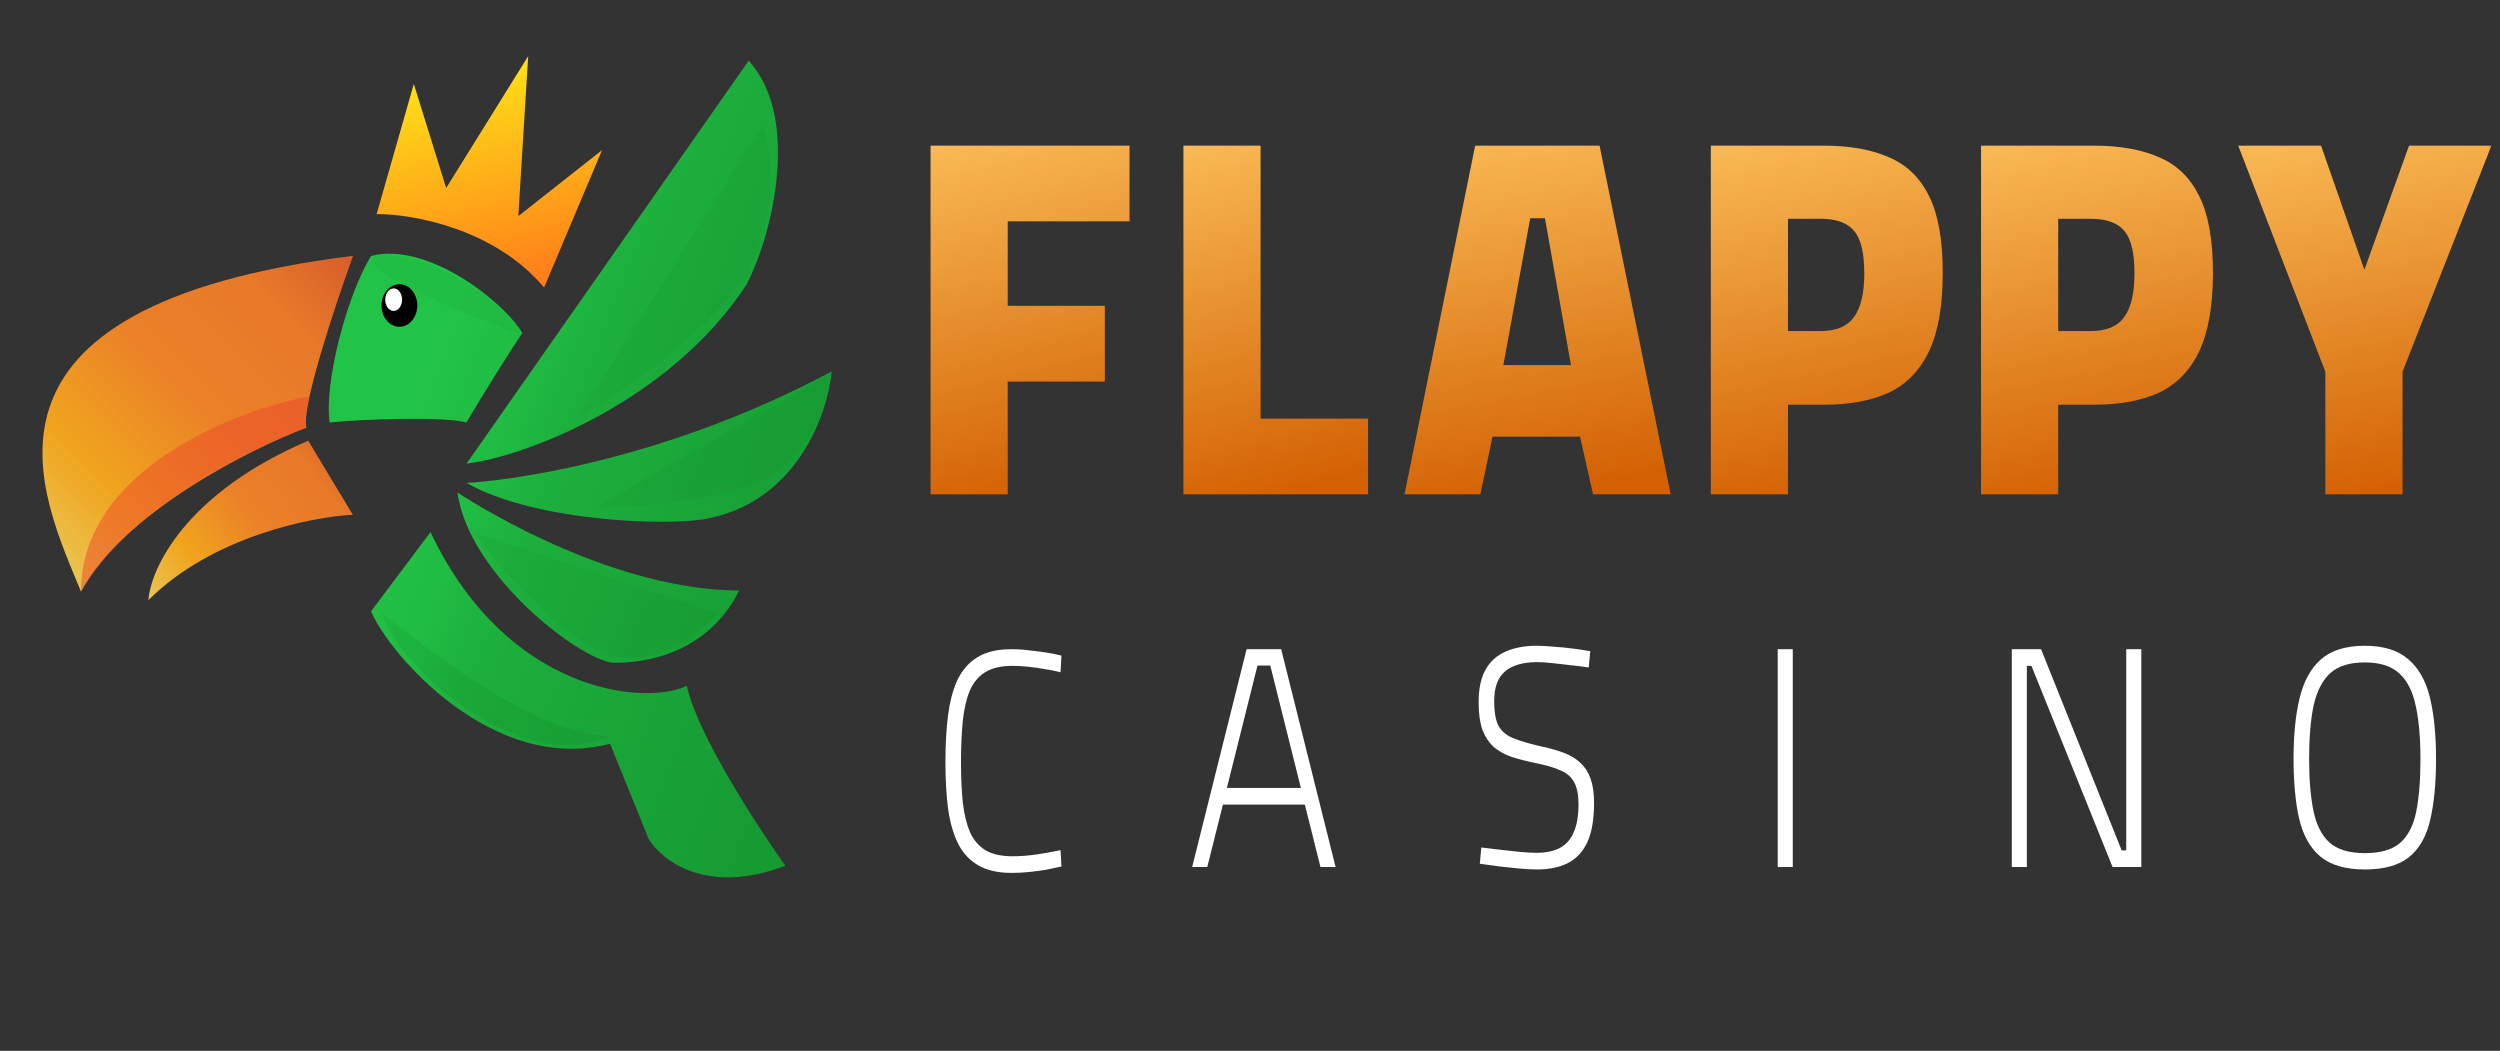 <svg width="1004" height="422" viewBox="0 0 1004 422" fill="none" xmlns="http://www.w3.org/2000/svg">
<rect x="0" y="0" width="1004" height="422" fill="#333333" stroke="none"/>
<mask id="mask0_40003173_21" style="mask-type:luminance" maskUnits="userSpaceOnUse" x="0" y="16" width="1001" height="390">
<path d="M1000.72 16.23H0V405.769H1000.72V16.23Z" fill="white"/>
</mask>
<g mask="url(#mask0_40003173_21)">
<path d="M933.865 198.531V149.3L898.875 58.492H932.13L949.533 108.344L967.468 58.492H1000.55L964.852 149.3V198.531H933.865Z" fill="url(#paint0_linear_40003173_21)"/>
<path d="M795.586 198.531V58.492H840.848C851.407 58.492 860.231 60.078 867.307 63.25C874.383 66.284 879.724 71.524 883.316 78.971C886.916 86.279 888.719 96.484 888.719 109.584C888.719 122.686 886.916 133.097 883.316 140.82C879.724 148.541 874.383 154.126 867.307 157.575C860.231 160.884 851.407 162.538 840.848 162.538H826.573V198.531H795.586ZM826.573 132.959H839.625C845.895 132.959 850.362 131.097 853.033 127.374C855.812 123.651 857.206 117.79 857.206 109.791C857.206 101.656 855.874 96.002 853.21 92.829C850.533 89.52 846.011 87.865 839.625 87.865H826.573V132.959Z" fill="url(#paint1_linear_40003173_21)"/>
<path d="M687.072 198.531V58.492H732.334C742.893 58.492 751.711 60.078 758.793 63.25C765.869 66.284 771.21 71.524 774.81 78.971C778.409 86.279 780.205 96.484 780.205 109.584C780.205 122.686 778.409 133.097 774.81 140.82C771.21 148.541 765.869 154.126 758.793 157.575C751.711 160.884 742.893 162.538 732.334 162.538H718.053V198.531H687.072ZM718.053 132.959H731.112C737.382 132.959 741.848 131.097 744.519 127.374C747.305 123.651 748.699 117.79 748.699 109.791C748.699 101.656 747.36 96.002 744.69 92.829C742.026 89.52 737.498 87.865 731.112 87.865H718.053V132.959Z" fill="url(#paint2_linear_40003173_21)"/>
<path d="M564.047 198.531L592.424 58.492H642.386L670.937 198.531H639.775L634.552 175.364H599.387L594.512 198.531H564.047ZM603.739 146.611H630.897L620.451 87.658H614.532L603.739 146.611Z" fill="url(#paint3_linear_40003173_21)"/>
<path d="M475.262 198.531V58.492H506.249V168.123H549.423V198.531H475.262Z" fill="url(#paint4_linear_40003173_21)"/>
<path d="M373.711 198.531V58.492H453.617V88.899H404.698V122.823H443.695V153.231H404.698V198.531H373.711Z" fill="url(#paint5_linear_40003173_21)"/>
<path d="M949.702 260.34C957.052 260.34 962.623 262.092 966.513 265.52L966.528 265.533C970.4 268.805 973.156 273.579 974.771 279.911L974.923 280.529C976.511 287.188 977.313 295.261 977.313 304.754C977.313 314.663 976.51 322.859 974.924 329.35L974.922 329.355C973.402 335.744 970.63 340.467 966.645 343.594C962.761 346.622 957.14 348.177 949.702 348.177C942.268 348.177 936.622 346.543 932.661 343.35L932.438 343.17L932.434 343.169C928.641 339.958 925.937 335.208 924.378 328.854L924.332 328.67C922.84 322.127 922.092 314.158 922.092 304.754C922.092 295.261 922.887 287.23 924.481 280.655L924.482 280.651C926.067 274.009 928.85 268.982 932.782 265.52C936.742 262.089 942.357 260.34 949.702 260.34ZM949.702 265.022C943.328 265.023 938.38 266.581 934.963 269.779L934.955 269.786C931.656 272.944 929.391 277.471 928.126 283.313L928.123 283.326C926.938 289.154 926.341 296.299 926.341 304.754C926.341 313.129 926.938 320.193 928.124 325.938V325.94C929.32 331.702 931.548 336.115 934.866 339.114L934.875 339.122C938.3 342.148 943.268 343.618 949.702 343.618C956.129 343.618 961.06 342.235 964.42 339.376L964.424 339.373C967.822 336.455 970.082 332.12 971.273 326.438V326.437C972.467 320.687 973.057 313.457 973.057 304.754C973.057 296.379 972.433 289.273 971.177 283.442L971.119 283.174L971.114 283.169C969.943 277.559 967.805 273.179 964.646 270.08L964.332 269.779C960.917 266.582 956.004 265.022 949.702 265.022Z" fill="white" stroke="white" stroke-width="2"/>
<path d="M819.011 261.719L851.135 341.887L851.386 342.515H854.9V261.719H858.951V347.198H849.086L816.751 267.028L816.498 266.402H812.986V347.198H808.941V261.719H819.011Z" fill="white" stroke="white" stroke-width="2"/>
<path d="M718.979 261.719V347.198H714.934V261.719H718.979Z" fill="white" stroke="white" stroke-width="2"/>
<path d="M617.099 260.34C619.02 260.34 621.261 260.463 623.82 260.709L623.854 260.711C626.483 260.875 629.042 261.122 631.531 261.451H631.535C633.864 261.75 635.874 262.051 637.567 262.349L637.141 266.915C635.273 266.626 633.162 266.371 630.806 266.149L630.759 266.144L628.79 265.903C626.841 265.67 624.949 265.46 623.117 265.273C620.741 265.024 618.802 264.898 617.308 264.898C613.658 264.898 610.497 265.418 607.852 266.474L607.345 266.686C604.642 267.813 602.563 269.638 601.115 272.131L601.109 272.141L601.104 272.15C599.732 274.643 599.065 277.824 599.065 281.67C599.065 286.32 599.726 289.886 601.105 292.309L601.115 292.326L601.126 292.344C602.586 294.682 604.779 296.412 607.674 297.529V297.528C610.497 298.62 614.079 299.661 618.412 300.657L618.421 300.66L618.431 300.662C621.516 301.31 624.248 302.049 626.63 302.88L627.63 303.241C630.207 304.208 632.327 305.49 634.001 307.081L634.011 307.09L634.02 307.099C635.677 308.597 636.957 310.585 637.842 313.089L637.846 313.098C638.726 315.512 639.175 318.642 639.175 322.503C639.175 328.843 638.307 333.908 636.602 337.716C634.902 341.428 632.406 344.095 629.138 345.761C625.903 347.363 621.967 348.177 617.308 348.177C615.384 348.177 613.036 348.053 610.262 347.807H610.261C607.564 347.56 604.831 347.273 602.063 346.944L602.053 346.942L600.07 346.647C598.369 346.4 596.805 346.191 595.379 346.016L595.806 341.453C597.74 341.684 599.901 341.949 602.29 342.248H602.293C605.015 342.579 607.702 342.87 610.354 343.119C613.011 343.368 615.261 343.493 617.099 343.493C620.932 343.493 624.207 342.82 626.895 341.44L626.906 341.435L626.917 341.428C629.622 339.949 631.614 337.694 632.904 334.712L632.903 334.711C634.259 331.654 634.924 327.743 634.924 322.999C634.924 319.107 634.337 316.018 633.115 313.771L633.106 313.751L633.095 313.729C631.851 311.383 629.866 309.638 627.167 308.511L627.151 308.504L627.142 308.5C624.579 307.322 621.197 306.324 617.021 305.496H617.021C613.425 304.757 610.216 303.935 607.391 303.036C604.673 302.066 602.376 300.781 600.49 299.183C598.688 297.514 597.268 295.354 596.248 292.685L596.242 292.67C595.297 289.925 594.814 286.387 594.814 282.042C594.814 276.621 595.749 272.363 597.57 269.236L597.571 269.237C599.397 266.106 601.948 263.879 605.227 262.526L605.235 262.523L605.245 262.519C608.559 261.072 612.503 260.34 617.099 260.34Z" fill="white" stroke="white" stroke-width="2"/>
<path d="M513.732 261.719L535.098 347.198H531.081L525.004 322.885L524.814 322.128H490.335L490.146 322.885L484.068 347.198H480.053L501.418 261.719H513.732ZM504.038 267.035L491.747 316.203L491.437 317.445H523.713L523.402 316.203L511.111 267.035L510.922 266.277H504.228L504.038 267.035Z" fill="white" stroke="white" stroke-width="2"/>
<path d="M406.312 261.719C408.718 261.719 411.088 261.882 413.423 262.208L413.441 262.211L413.46 262.213C415.884 262.46 418.133 262.746 420.206 263.074V263.075C422.086 263.374 423.761 263.705 425.232 264.067L424.978 268.721C423.562 268.373 421.9 268.058 419.993 267.775C417.822 267.359 415.548 267.028 413.172 266.778H413.173C410.854 266.527 408.672 266.402 406.626 266.402C401.953 266.402 398.101 267.286 395.118 269.1L395.108 269.105C392.209 270.915 390.021 273.573 388.526 277.038L388.522 277.046L388.519 277.055C387.105 280.498 386.16 284.637 385.67 289.461C385.181 294.277 384.937 299.794 384.937 306.011C384.937 312.142 385.18 317.616 385.67 322.431V322.438L385.671 322.446C386.23 327.185 387.211 331.237 388.624 334.596L388.636 334.621C390.132 337.92 392.32 340.488 395.212 342.293L395.222 342.299L395.23 342.305C398.143 344.034 401.959 344.874 406.626 344.874C409.398 344.874 412.275 344.681 415.255 344.298L416.539 344.122C419.669 343.666 422.481 343.174 424.977 342.647L425.231 347.198C423.625 347.572 421.845 347.948 419.891 348.322C417.815 348.652 415.599 348.941 413.243 349.188H413.242C410.897 349.434 408.587 349.556 406.312 349.556C400.958 349.556 396.658 348.577 393.37 346.664C390.274 344.862 387.814 342.312 386.002 338.996L385.648 338.322C383.798 334.576 382.485 329.987 381.725 324.561C381.032 319.124 380.686 312.941 380.686 306.011C380.686 299.074 381.033 292.886 381.727 287.446V287.444C382.375 282.277 383.513 277.846 385.123 274.153L385.451 273.424C387.294 269.618 389.872 266.729 393.171 264.729C396.454 262.739 400.819 261.719 406.312 261.719Z" fill="white" stroke="white" stroke-width="2"/>
<path d="M132.375 169.673C130.096 153.206 139.613 117.979 149.012 102.824C171.369 96.864 202.336 121.033 209.773 133.766C206.156 138.923 193.159 159.608 187.35 169.673C178.897 167.252 146.067 168.213 132.375 169.673Z" fill="url(#paint6_linear_40003173_21)"/>
<path d="M187.35 186.196L300.674 24.371C321.481 47.173 310.458 93.658 299.85 114.22C269.105 161.349 210.571 183.478 187.35 186.196Z" fill="url(#paint7_linear_40003173_21)"/>
<path d="M333.992 149.164C263.696 186.668 199.835 193.332 187.35 193.932C215.616 210.03 271.308 211.387 284.963 208.096C320.602 200.575 332.499 165.673 333.992 149.164Z" fill="url(#paint8_linear_40003173_21)"/>
<path d="M296.777 237.171C247.413 236.812 196.349 205.922 183.732 197.844C188.158 230.449 232.118 264.655 246.2 266.189C280.282 266.189 293.507 244.433 296.777 237.171Z" fill="url(#paint9_linear_40003173_21)"/>
<path d="M149.012 245.499L172.882 213.699C203.618 278.471 258.885 283.483 275.84 275.438C279.735 294.21 303.824 331.421 315.382 347.681C283.658 359.823 265.548 345.471 260.46 336.777L244.984 298.697C198.078 311.067 156.397 262.974 149.012 245.499Z" fill="url(#paint10_linear_40003173_21)"/>
<path d="M123.042 171.744C120.927 163.635 134.68 122.338 141.821 102.703C-22.377 123.246 17.211 199.903 32.521 237.576C49.477 205.975 99.933 180.522 123.042 171.744Z" fill="url(#paint11_linear_40003173_21)"/>
<path d="M141.703 206.741L123.787 177.004C74.487 198.016 60.464 228.421 59.615 240.997C85.068 215.583 124.945 207.571 141.703 206.741Z" fill="url(#paint12_linear_40003173_21)"/>
<path d="M151.26 85.974L166.181 33.712L179.181 75.509L212.123 22.531L208.152 86.809L241.795 60.271L218.503 115.487C198.649 91.692 165.401 85.896 151.26 85.974Z" fill="url(#paint13_linear_40003173_21)"/>
<path opacity="0.5" d="M123.025 171.57C63.836 195.704 41.361 222.334 32.5 237.764C32.5 188.854 94.011 164.982 124.185 159.16C122.445 168.123 122.546 170.116 123.025 171.57Z" fill="#ED482B"/>
<path d="M300.593 108.825C313.361 80.555 310.008 60.401 306.148 50.418L232.119 167.433C248.047 160.537 291.309 126.752 300.593 108.825Z" fill="#084715" fill-opacity="0.05"/>
<path d="M310.429 190.701C329.018 175.626 333.06 159.19 333.437 150.043L240.824 202.761C254.835 204.937 297.761 199.717 310.429 190.701Z" fill="#084715" fill-opacity="0.05"/>
<path d="M242.673 262.212C264.037 269.777 282.7 252.484 288.409 246.333L190.34 213.926C198.952 227.237 228.35 257.943 242.673 262.212Z" fill="#084715" fill-opacity="0.05"/>
<path d="M153.201 246.043C159.813 267.319 208.463 312.092 244.848 295.678C210.599 294.82 159.048 250.092 153.201 246.043Z" fill="#084715" fill-opacity="0.08"/>
<path d="M148.559 104C157.843 97.794 193.821 110.896 209.488 134.339C191.694 128.132 150.416 111.723 148.559 104Z" fill="#084715" fill-opacity="0.04"/>
<path d="M160.393 131.232C164.365 131.232 167.585 127.406 167.585 122.686C167.585 117.966 164.365 114.141 160.393 114.141C156.421 114.141 153.201 117.966 153.201 122.686C153.201 127.406 156.421 131.232 160.393 131.232Z" fill="black"/>
<path d="M158.095 124.873C159.965 124.873 161.48 122.847 161.48 120.349C161.48 117.85 159.965 115.824 158.095 115.824C156.227 115.824 154.711 117.85 154.711 120.349C154.711 122.847 156.227 124.873 158.095 124.873Z" fill="white"/>
</g>
<defs>
<linearGradient id="paint0_linear_40003173_21" x1="949.942" y1="199.151" x2="912.743" y2="12.106" gradientUnits="userSpaceOnUse">
<stop stop-color="#D36104"/>
<stop offset="0.877" stop-color="#FEC55F"/>
</linearGradient>
<linearGradient id="paint1_linear_40003173_21" x1="842.364" y1="199.151" x2="802.063" y2="13.458" gradientUnits="userSpaceOnUse">
<stop stop-color="#D36104"/>
<stop offset="0.877" stop-color="#FEC55F"/>
</linearGradient>
<linearGradient id="paint2_linear_40003173_21" x1="733.85" y1="199.151" x2="693.549" y2="13.458" gradientUnits="userSpaceOnUse">
<stop stop-color="#D36104"/>
<stop offset="0.877" stop-color="#FEC55F"/>
</linearGradient>
<linearGradient id="paint3_linear_40003173_21" x1="617.736" y1="199.151" x2="582.234" y2="11.425" gradientUnits="userSpaceOnUse">
<stop stop-color="#D36104"/>
<stop offset="0.877" stop-color="#FEC55F"/>
</linearGradient>
<linearGradient id="paint4_linear_40003173_21" x1="512.511" y1="199.151" x2="463.178" y2="18.158" gradientUnits="userSpaceOnUse">
<stop stop-color="#D36104"/>
<stop offset="0.877" stop-color="#FEC55F"/>
</linearGradient>
<linearGradient id="paint5_linear_40003173_21" x1="413.846" y1="199.151" x2="367.616" y2="16.406" gradientUnits="userSpaceOnUse">
<stop stop-color="#D36104"/>
<stop offset="0.877" stop-color="#FEC55F"/>
</linearGradient>
<linearGradient id="paint6_linear_40003173_21" x1="143.226" y1="130.328" x2="371.438" y2="218.106" gradientUnits="userSpaceOnUse">
<stop offset="0.01" stop-color="#22C447"/>
<stop offset="0.13" stop-color="#22C447"/>
<stop offset="0.28" stop-color="#20BC43"/>
<stop offset="0.38" stop-color="#1DB03D"/>
<stop offset="0.612" stop-color="#1AA639"/>
<stop offset="0.94" stop-color="#169A32"/>
</linearGradient>
<linearGradient id="paint7_linear_40003173_21" x1="143.226" y1="130.33" x2="371.437" y2="218.108" gradientUnits="userSpaceOnUse">
<stop offset="0.01" stop-color="#22C447"/>
<stop offset="0.13" stop-color="#22C447"/>
<stop offset="0.28" stop-color="#20BC43"/>
<stop offset="0.38" stop-color="#1DB03D"/>
<stop offset="0.612" stop-color="#1AA639"/>
<stop offset="0.94" stop-color="#169A32"/>
</linearGradient>
<linearGradient id="paint8_linear_40003173_21" x1="143.226" y1="130.328" x2="371.438" y2="218.107" gradientUnits="userSpaceOnUse">
<stop offset="0.01" stop-color="#22C447"/>
<stop offset="0.13" stop-color="#22C447"/>
<stop offset="0.28" stop-color="#20BC43"/>
<stop offset="0.38" stop-color="#1DB03D"/>
<stop offset="0.612" stop-color="#1AA639"/>
<stop offset="0.94" stop-color="#169A32"/>
</linearGradient>
<linearGradient id="paint9_linear_40003173_21" x1="143.225" y1="130.33" x2="371.438" y2="218.109" gradientUnits="userSpaceOnUse">
<stop offset="0.01" stop-color="#22C447"/>
<stop offset="0.13" stop-color="#22C447"/>
<stop offset="0.28" stop-color="#20BC43"/>
<stop offset="0.38" stop-color="#1DB03D"/>
<stop offset="0.612" stop-color="#1AA639"/>
<stop offset="0.94" stop-color="#169A32"/>
</linearGradient>
<linearGradient id="paint10_linear_40003173_21" x1="143.225" y1="130.328" x2="371.437" y2="218.107" gradientUnits="userSpaceOnUse">
<stop offset="0.01" stop-color="#22C447"/>
<stop offset="0.13" stop-color="#22C447"/>
<stop offset="0.28" stop-color="#20BC43"/>
<stop offset="0.38" stop-color="#1DB03D"/>
<stop offset="0.612" stop-color="#1AA639"/>
<stop offset="0.94" stop-color="#169A32"/>
</linearGradient>
<linearGradient id="paint11_linear_40003173_21" x1="175.777" y1="90.793" x2="-7.622" y2="274.018" gradientUnits="userSpaceOnUse">
<stop stop-color="#C9442D"/>
<stop offset="0.263" stop-color="#E77929"/>
<stop offset="0.448" stop-color="#EB8028"/>
<stop offset="0.649" stop-color="#F0A51E"/>
<stop offset="0.829" stop-color="#E8CD60"/>
</linearGradient>
<linearGradient id="paint12_linear_40003173_21" x1="162.757" y1="170.727" x2="40.135" y2="266.798" gradientUnits="userSpaceOnUse">
<stop stop-color="#C9442D"/>
<stop offset="0.263" stop-color="#E77929"/>
<stop offset="0.448" stop-color="#EB8028"/>
<stop offset="0.649" stop-color="#F0A51E"/>
<stop offset="0.829" stop-color="#E8CD60"/>
</linearGradient>
<linearGradient id="paint13_linear_40003173_21" x1="188.782" y1="28.212" x2="210.496" y2="117.437" gradientUnits="userSpaceOnUse">
<stop stop-color="#FEE017"/>
<stop offset="1" stop-color="#FF7A1A"/>
</linearGradient>
</defs>
</svg>
